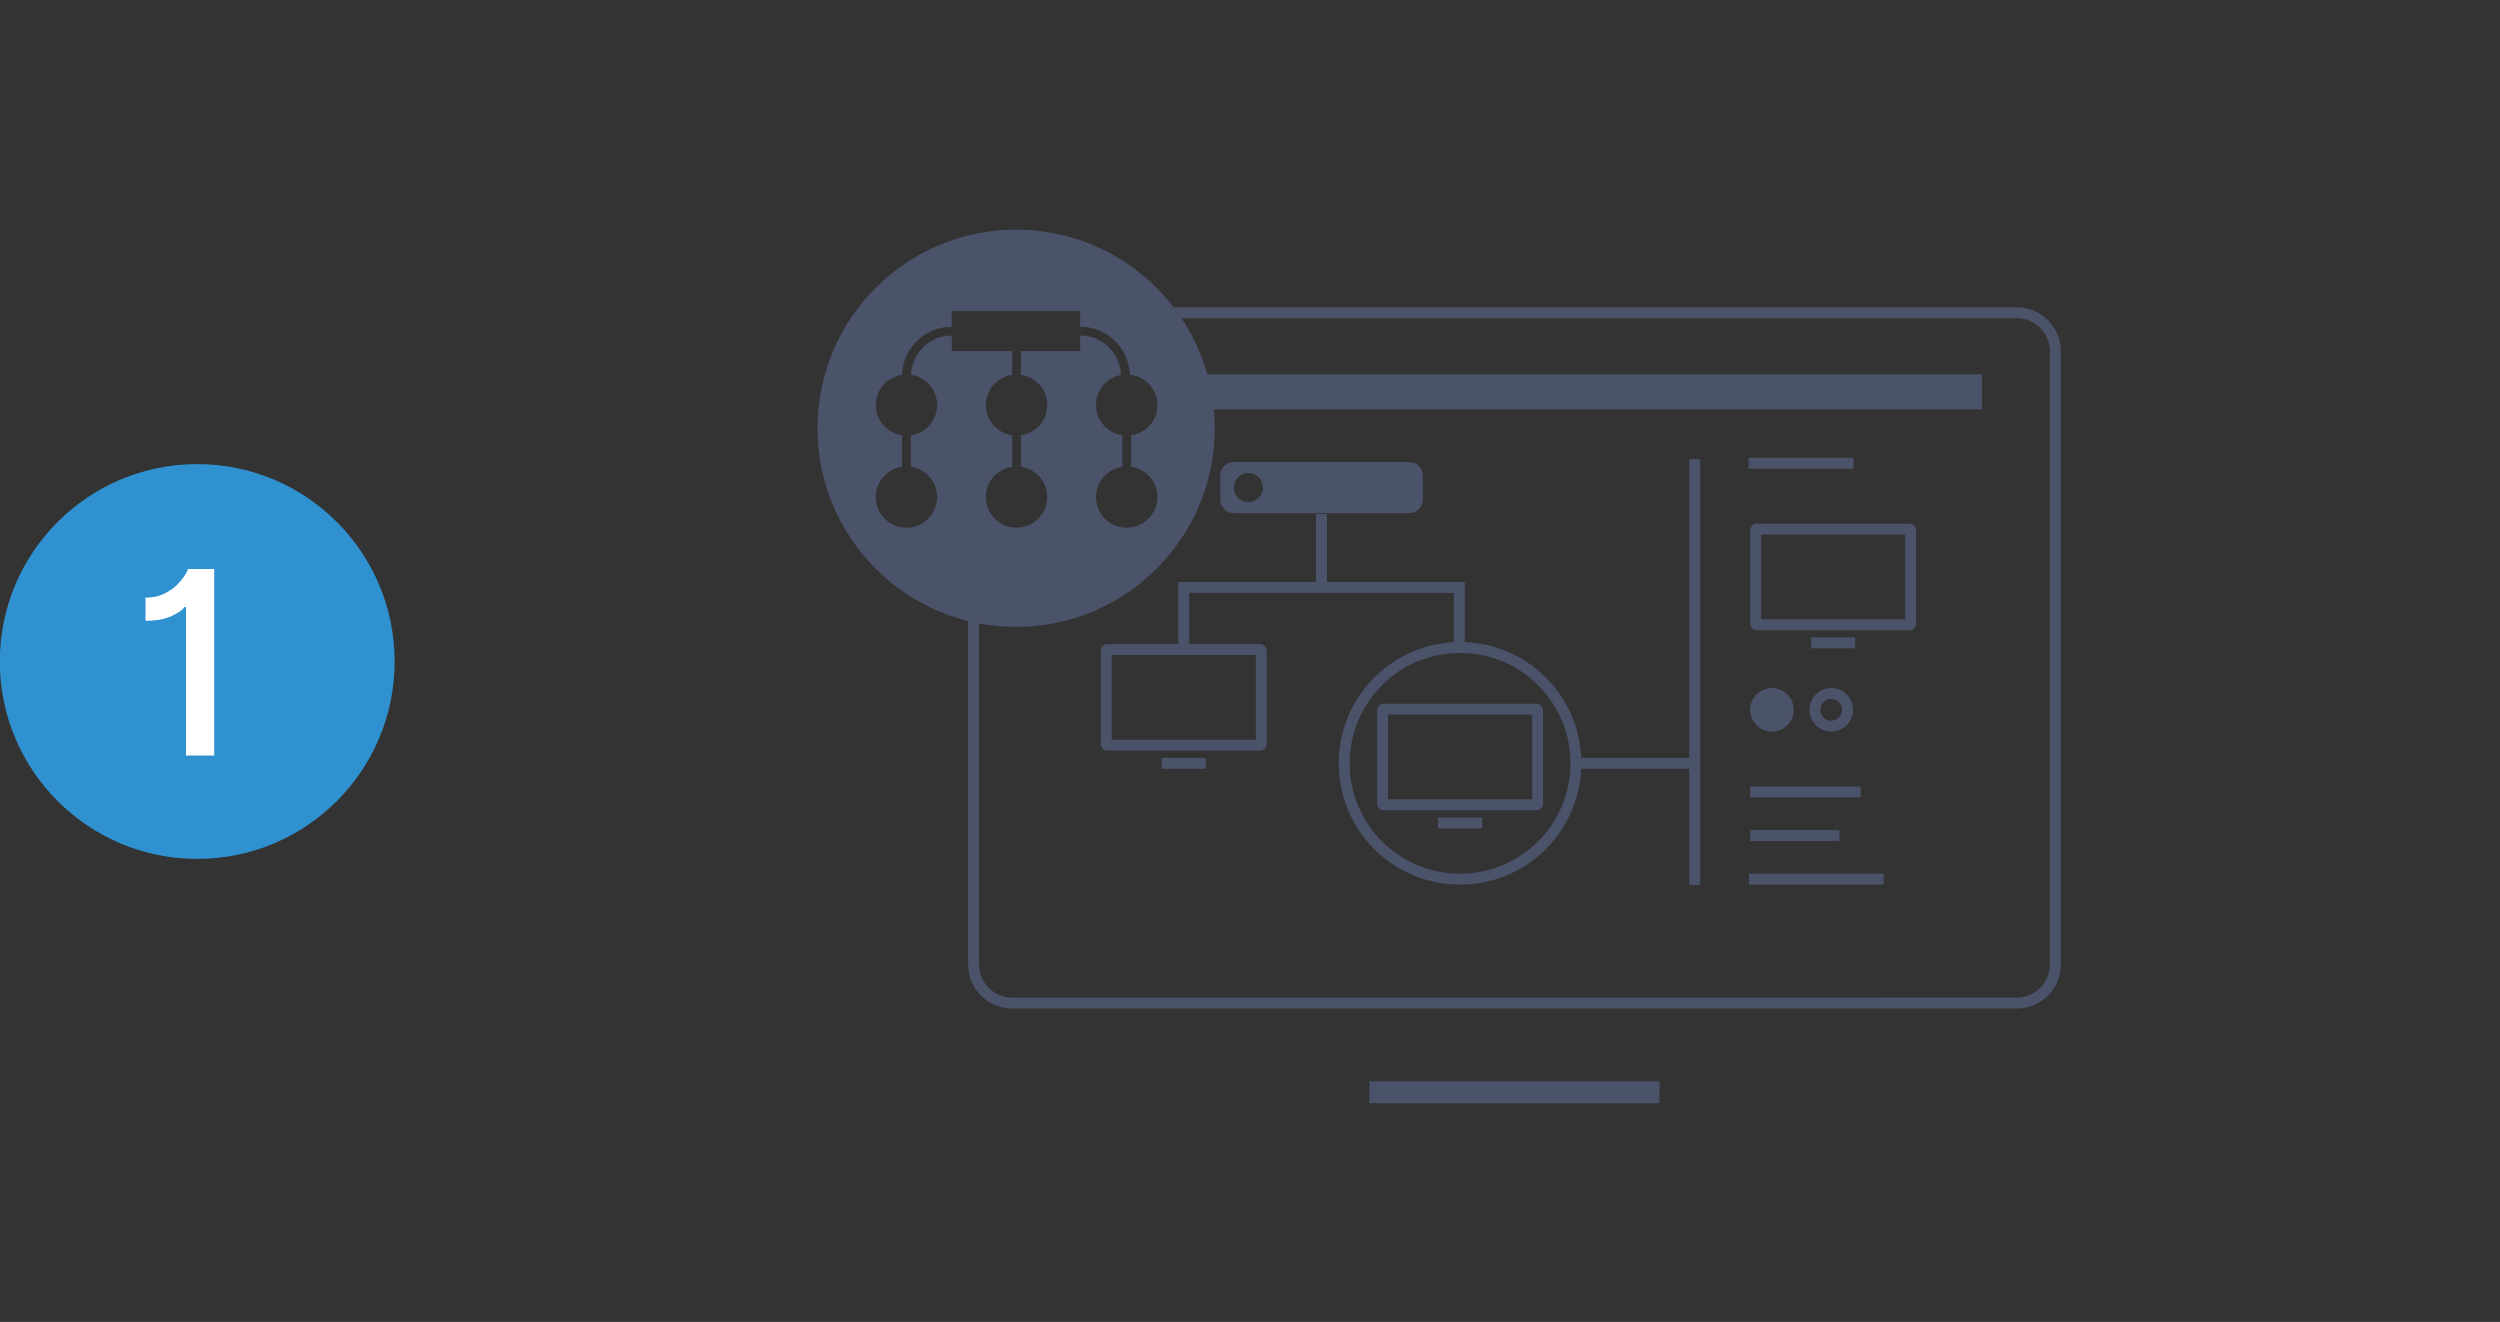 <?xml version="1.0" encoding="UTF-8"?><svg id="Layer_1" xmlns="http://www.w3.org/2000/svg" viewBox="0 0 730 386"><rect x="0" y="0" width="730" height="386" fill="#333333" stroke="none"/><defs><style>.cls-1{fill:#fff;}.cls-2{fill:#3091d0;}.cls-3{fill:#4b536b;}.cls-4{stroke-width:3.18px;}.cls-4,.cls-5{fill:none;stroke:#4b536b;stroke-miterlimit:10;}.cls-5{stroke-width:6.38px;}</style></defs><circle class="cls-2" cx="57.59" cy="193.16" r="57.64"/><path class="cls-1" d="M62.55,166.15v54.47h-8.25v-43.38h-.45c-.44,.8-1.68,1.67-3.7,2.62s-4.58,1.42-7.66,1.42v-6.76c1.98,0,3.74-.35,5.25-1.06,1.52-.71,2.79-1.56,3.82-2.57,1.03-1,1.82-1.95,2.38-2.85,.56-.89,.88-1.53,.95-1.9h7.66Z"/><g><path class="cls-3" d="M296.71,67.05c-32.03,0-58,25.97-58,58s25.97,58,58,58,58-25.97,58-58-25.97-58-58-58Zm18.71,35.47h-17.29v6.93c4.33,.63,7.67,4.32,7.67,8.83s-3.34,8.2-7.67,8.83v9.19c4.33,.63,7.67,4.32,7.67,8.83,0,4.95-4.01,8.96-8.96,8.96s-8.96-4.01-8.96-8.96c0-4.51,3.34-8.2,7.67-8.83v-9.19c-4.33-.63-7.67-4.32-7.67-8.83s3.34-8.2,7.67-8.83v-6.93h-17.64v-4.54c-6.43,0-11.64,5.11-11.89,11.48,4.31,.65,7.62,4.33,7.62,8.82s-3.34,8.2-7.67,8.83v9.19c4.33,.63,7.67,4.32,7.67,8.83,0,4.95-4.01,8.96-8.96,8.96s-8.96-4.01-8.96-8.96c0-4.51,3.34-8.2,7.67-8.83v-9.19c-4.33-.63-7.67-4.32-7.67-8.83s3.35-8.21,7.69-8.83c.25-7.79,6.65-14.05,14.49-14.05v-4.55h37.5v11.67Zm13.58,51.57c-4.95,0-8.96-4.01-8.96-8.96,0-4.51,3.34-8.2,7.67-8.83v-9.19c-4.33-.63-7.67-4.32-7.67-8.83s3.13-8,7.27-8.79c-.23-6.38-5.46-11.52-11.89-11.52v-2.58c7.83,0,14.22,6.24,14.49,14.01,4.51,.46,8.05,4.23,8.05,8.87s-3.34,8.2-7.67,8.83v9.19c4.33,.63,7.67,4.32,7.67,8.83,0,4.95-4.01,8.96-8.96,8.96Z"/><g><g><line class="cls-5" x1="399.86" y1="318.95" x2="484.59" y2="318.95"/><rect class="cls-3" x="350.18" y="109.32" width="228.57" height="10.22"/></g><path class="cls-3" d="M588.9,92.91c5.32,0,9.66,4.33,9.66,9.65v179.09c0,5.32-4.33,9.66-9.66,9.66H295.55c-5.32,0-9.66-4.33-9.66-9.66v-104.49l56.44-19.36,1.39-.48,.54-1.37c.54-1.36,1.07-2.68,1.58-3.97,5.89-14.74,10.15-25.4,6.76-41.34l-.07-.33-.14-.31-7.7-17.09h244.21m0-3.19h-249.15l9.73,21.59c3.47,16.33-1.55,26.68-8.18,43.47l-58.6,20.1v106.77c0,7.09,5.75,12.85,12.85,12.85h293.36c7.09,0,12.85-5.75,12.85-12.85V102.57c0-7.09-5.75-12.85-12.85-12.85h0Z"/></g><g><g><line class="cls-4" x1="528.84" y1="187.72" x2="541.7" y2="187.72"/><path class="cls-3" d="M556.32,156.09v24.74h-42.09v-24.74h42.09m1.23-3.18h-44.55c-1.08,0-1.95,.87-1.95,1.95v27.2c0,1.08,.87,1.95,1.95,1.95h44.55c1.08,0,1.95-.87,1.95-1.95v-27.2c0-1.08-.87-1.95-1.95-1.95h0Z"/></g><g><circle class="cls-3" cx="517.4" cy="207.26" r="6.36"/><path class="cls-3" d="M534.71,204.08c1.75,0,3.18,1.43,3.18,3.18s-1.43,3.18-3.18,3.18-3.18-1.43-3.18-3.18,1.43-3.18,3.18-3.18m0-3.18c-3.51,0-6.36,2.85-6.36,6.36s2.85,6.36,6.36,6.36,6.36-2.85,6.36-6.36-2.85-6.36-6.36-6.36h0Z"/></g><line class="cls-4" x1="510.57" y1="135.28" x2="541.23" y2="135.28"/><line class="cls-4" x1="511.04" y1="231.25" x2="543.29" y2="231.25"/><polyline class="cls-4" points="426.11 188.08 426.11 171.53 345.65 171.53 345.65 188.08"/><g><line class="cls-4" x1="419.91" y1="240.3" x2="432.78" y2="240.3"/><path class="cls-3" d="M447.39,208.67v24.74h-42.09v-24.74h42.09m1.23-3.18h-44.55c-1.08,0-1.95,.87-1.95,1.95v27.2c0,1.08,.87,1.95,1.95,1.95h44.55c1.08,0,1.95-.87,1.95-1.95v-27.2c0-1.08-.87-1.95-1.95-1.95h0Z"/></g><g><line class="cls-4" x1="339.22" y1="222.89" x2="352.08" y2="222.89"/><path class="cls-3" d="M366.7,191.26v24.74h-42.09v-24.74h42.09m1.23-3.18h-44.55c-1.08,0-1.95,.87-1.95,1.95v27.2c0,1.08,.87,1.95,1.95,1.95h44.55c1.08,0,1.95-.87,1.95-1.95v-27.2c0-1.08-.87-1.95-1.95-1.95h0Z"/></g><path class="cls-3" d="M411.49,134.9h-51.21c-2.19,0-3.97,1.78-3.97,3.97v6.99c0,2.19,1.78,3.97,3.97,3.97h51.21c2.19,0,3.97-1.78,3.97-3.97v-6.99c0-2.19-1.78-3.97-3.97-3.97Zm-46.96,11.72c-2.35,0-4.26-1.91-4.26-4.26s1.91-4.26,4.26-4.26,4.26,1.91,4.26,4.26-1.91,4.26-4.26,4.26Z"/><line class="cls-4" x1="385.88" y1="150.09" x2="385.88" y2="170.2"/><line class="cls-4" x1="511.04" y1="243.99" x2="537.11" y2="243.99"/><circle class="cls-4" cx="426.34" cy="222.89" r="33.83"/><line class="cls-4" x1="459.42" y1="222.89" x2="494.86" y2="222.89"/><line class="cls-4" x1="494.86" y1="134.07" x2="494.86" y2="258.45"/><line class="cls-4" x1="510.73" y1="256.72" x2="550" y2="256.72"/></g></g></svg>